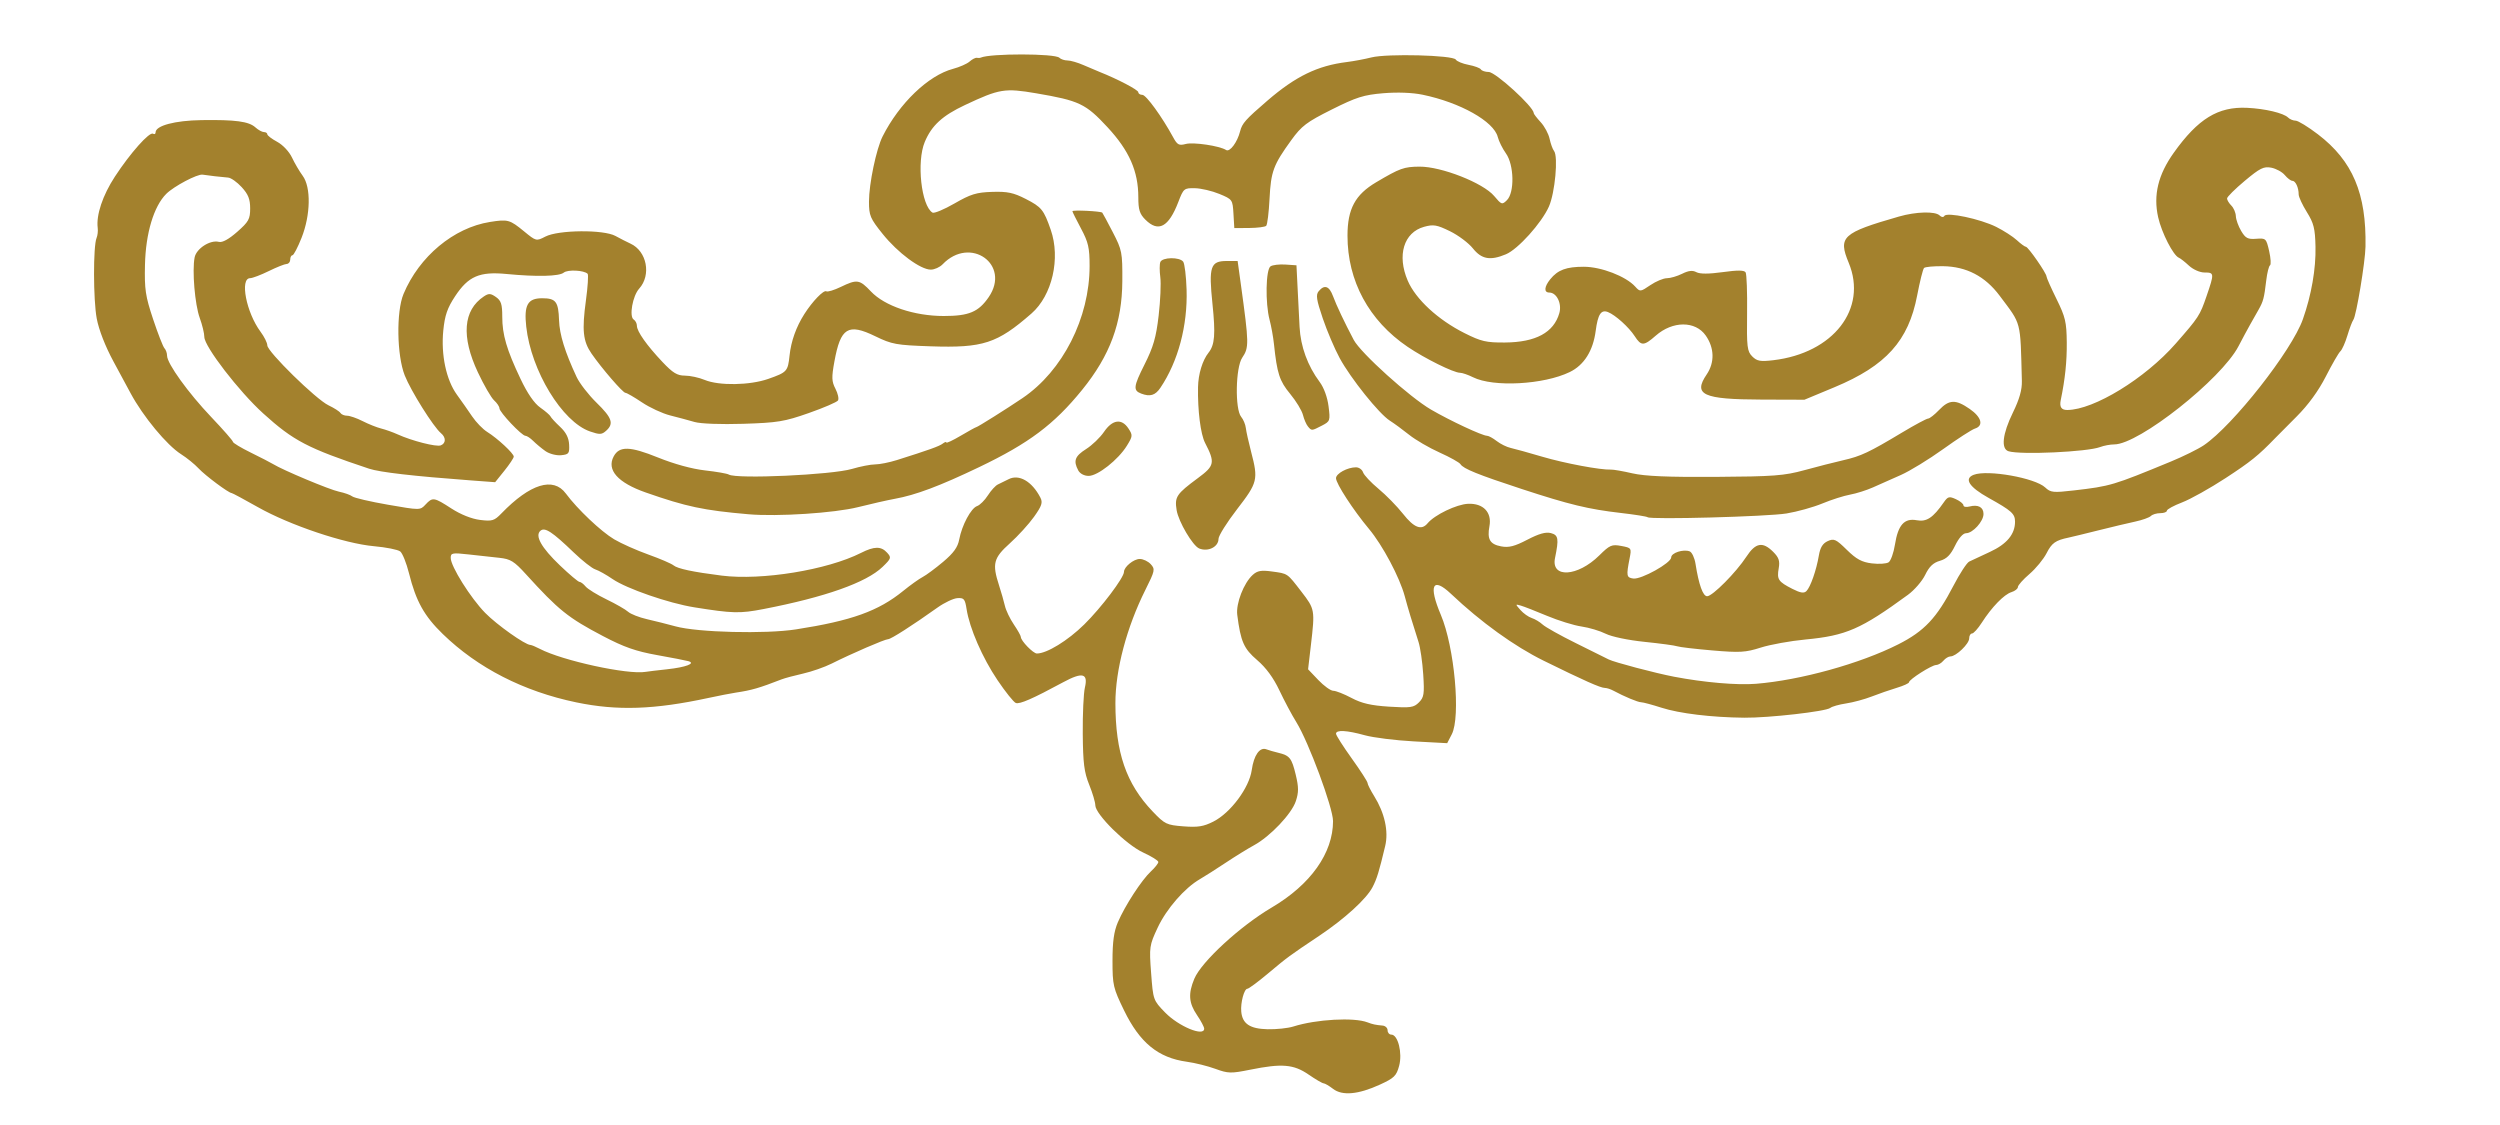 <?xml version="1.0"?><svg width="266.667" height="120" xmlns="http://www.w3.org/2000/svg">
 <title>blue print</title>

 <g>
  <title>Layer 1</title>
  <path fill="#a3812d" id="path1331" d="m142.188,116.141c-0.414,-0.318 -0.866,-0.582 -1.004,-0.586c-0.138,-0.004 -0.859,-0.426 -1.604,-0.938c-1.59,-1.094 -2.842,-1.199 -6.204,-0.52c-2.077,0.419 -2.367,0.413 -3.733,-0.087c-0.815,-0.298 -2.186,-0.639 -3.048,-0.757c-3.052,-0.42 -5.017,-2.026 -6.693,-5.472c-1.165,-2.396 -1.235,-2.697 -1.235,-5.307c0,-2.022 0.154,-3.125 0.571,-4.098c0.76,-1.772 2.533,-4.501 3.521,-5.42c0.439,-0.407 0.798,-0.862 0.798,-1.01c0,-0.148 -0.729,-0.603 -1.62,-1.011c-1.805,-0.826 -5.103,-4.083 -5.103,-5.039c0,-0.319 -0.294,-1.308 -0.653,-2.196c-0.537,-1.329 -0.659,-2.293 -0.686,-5.436c-0.018,-2.101 0.084,-4.315 0.227,-4.921c0.361,-1.528 -0.257,-1.683 -2.302,-0.578c-3.276,1.77 -4.658,2.375 -5.067,2.219c-0.23,-0.088 -1.106,-1.18 -1.947,-2.428c-1.615,-2.393 -2.988,-5.546 -3.303,-7.586c-0.167,-1.079 -0.281,-1.216 -0.974,-1.171c-0.432,0.028 -1.391,0.482 -2.132,1.01c-2.694,1.918 -4.963,3.37 -5.266,3.37c-0.343,0 -3.864,1.522 -6.013,2.599c-0.756,0.379 -2.132,0.86 -3.056,1.069c-0.924,0.209 -1.956,0.486 -2.292,0.617c-2.395,0.93 -3.197,1.162 -4.89,1.414c-0.504,0.075 -1.811,0.33 -2.903,0.566c-5.798,1.252 -9.728,1.384 -14.1,0.475c-5.63,-1.171 -10.513,-3.67 -14.244,-7.289c-1.986,-1.927 -2.861,-3.5 -3.605,-6.479c-0.273,-1.093 -0.695,-2.143 -0.939,-2.333c-0.244,-0.191 -1.504,-0.442 -2.801,-0.558c-3.136,-0.28 -8.974,-2.243 -12.364,-4.157c-1.469,-0.83 -2.735,-1.509 -2.811,-1.509c-0.313,0 -2.82,-1.867 -3.528,-2.629c-0.418,-0.449 -1.258,-1.131 -1.866,-1.515c-1.518,-0.958 -4.061,-4.03 -5.392,-6.513c-0.214,-0.399 -1.03,-1.911 -1.814,-3.362c-0.884,-1.635 -1.566,-3.383 -1.795,-4.6c-0.373,-1.984 -0.384,-7.725 -0.017,-8.591c0.11,-0.259 0.165,-0.74 0.122,-1.07c-0.176,-1.375 0.526,-3.473 1.833,-5.476c1.634,-2.503 3.687,-4.812 4.07,-4.576c0.149,0.092 0.27,0.028 0.27,-0.142c0,-0.717 2.061,-1.267 4.905,-1.309c3.615,-0.053 5.04,0.139 5.744,0.776c0.304,0.275 0.714,0.501 0.911,0.501c0.197,0 0.358,0.106 0.358,0.236c0,0.13 0.474,0.491 1.053,0.803c0.601,0.324 1.278,1.042 1.577,1.674c0.288,0.609 0.802,1.485 1.143,1.947c0.902,1.224 0.848,4.18 -0.12,6.619c-0.407,1.024 -0.845,1.862 -0.974,1.862c-0.129,0 -0.234,0.206 -0.234,0.458c0,0.252 -0.172,0.463 -0.382,0.468c-0.21,0.005 -1.07,0.348 -1.91,0.761c-0.84,0.413 -1.734,0.753 -1.986,0.755c-1.122,0.008 -0.412,3.664 1.11,5.712c0.398,0.535 0.723,1.189 0.723,1.454c0,0.67 5.2,5.765 6.526,6.394c0.598,0.284 1.171,0.65 1.272,0.814c0.101,0.164 0.422,0.297 0.712,0.297c0.291,0 1.039,0.26 1.662,0.578c0.623,0.318 1.512,0.672 1.975,0.788c0.463,0.115 1.254,0.397 1.758,0.626c1.53,0.694 4.118,1.354 4.594,1.172c0.565,-0.217 0.577,-0.842 0.025,-1.3c-0.8,-0.664 -3.211,-4.507 -3.866,-6.164c-0.845,-2.137 -0.914,-6.81 -0.128,-8.687c1.675,-4.001 5.349,-7.063 9.216,-7.679c1.916,-0.305 2.112,-0.252 3.641,1.002c1.287,1.055 1.303,1.059 2.275,0.556c1.388,-0.718 6.206,-0.761 7.469,-0.068c0.504,0.277 1.226,0.645 1.604,0.818c1.751,0.8 2.244,3.352 0.927,4.807c-0.697,0.77 -1.086,2.981 -0.58,3.294c0.187,0.116 0.341,0.414 0.341,0.663c0,0.601 1.048,2.086 2.731,3.866c1.101,1.165 1.572,1.452 2.386,1.452c0.558,0 1.508,0.206 2.112,0.458c1.52,0.635 4.82,0.582 6.781,-0.108c2.006,-0.706 2.095,-0.804 2.273,-2.489c0.162,-1.535 0.705,-3.057 1.58,-4.431c0.872,-1.367 2.061,-2.597 2.344,-2.422c0.137,0.085 0.829,-0.127 1.539,-0.469c1.738,-0.84 2.006,-0.799 3.214,0.481c1.469,1.558 4.622,2.621 7.773,2.621c2.683,0 3.708,-0.431 4.794,-2.016c2.379,-3.473 -1.97,-6.571 -4.915,-3.501c-0.301,0.313 -0.87,0.57 -1.264,0.57c-1.102,0 -3.513,-1.787 -5.133,-3.805c-1.335,-1.662 -1.46,-1.959 -1.46,-3.454c0,-1.888 0.779,-5.614 1.454,-6.952c1.787,-3.542 4.874,-6.503 7.513,-7.206c0.699,-0.186 1.494,-0.538 1.768,-0.781c0.273,-0.244 0.617,-0.421 0.764,-0.394c0.147,0.027 0.336,0.018 0.42,-0.021c1.008,-0.46 7.926,-0.45 8.388,0.012c0.16,0.16 0.552,0.291 0.872,0.291c0.319,0 1.082,0.22 1.696,0.49c0.614,0.269 1.391,0.599 1.727,0.732c1.918,0.761 4.126,1.918 4.126,2.163c0,0.156 0.195,0.283 0.433,0.283c0.401,0 2.09,2.326 3.285,4.525c0.44,0.81 0.622,0.907 1.341,0.715c0.817,-0.218 3.621,0.2 4.305,0.642c0.395,0.255 1.201,-0.822 1.497,-1.999c0.213,-0.848 0.58,-1.259 2.913,-3.269c3.012,-2.594 5.346,-3.728 8.472,-4.115c0.721,-0.089 1.9,-0.311 2.619,-0.492c1.678,-0.423 8.706,-0.243 8.998,0.23c0.118,0.19 0.731,0.443 1.363,0.562c0.632,0.119 1.224,0.337 1.316,0.486c0.092,0.149 0.469,0.273 0.837,0.276c0.73,0.006 4.795,3.716 4.795,4.377c0,0.094 0.335,0.532 0.745,0.974c0.41,0.442 0.838,1.24 0.952,1.773c0.114,0.533 0.327,1.118 0.473,1.3c0.463,0.578 0.104,4.473 -0.547,5.934c-0.784,1.758 -3.299,4.55 -4.583,5.086c-1.672,0.699 -2.597,0.534 -3.525,-0.629c-0.458,-0.574 -1.558,-1.398 -2.445,-1.831c-1.401,-0.685 -1.763,-0.746 -2.761,-0.47c-2.167,0.6 -2.907,3.04 -1.743,5.747c0.851,1.978 3.227,4.172 6.055,5.592c1.78,0.893 2.315,1.017 4.324,1.002c3.278,-0.026 5.197,-1.064 5.79,-3.134c0.292,-1.018 -0.282,-2.195 -1.071,-2.195c-0.59,0 -0.546,-0.617 0.101,-1.416c0.811,-1.001 1.706,-1.335 3.583,-1.335c1.847,0 4.488,1.019 5.478,2.113c0.521,0.576 0.549,0.573 1.618,-0.152c0.598,-0.406 1.392,-0.738 1.762,-0.738c0.371,0 1.103,-0.214 1.627,-0.475c0.684,-0.341 1.113,-0.389 1.522,-0.17c0.379,0.203 1.317,0.201 2.806,-0.005c1.599,-0.222 2.296,-0.215 2.444,0.025c0.114,0.184 0.185,2.142 0.157,4.35c-0.045,3.62 0.009,4.074 0.55,4.615c0.505,0.505 0.858,0.569 2.236,0.407c6.418,-0.754 10.087,-5.489 8.054,-10.394c-1.148,-2.77 -0.693,-3.189 5.362,-4.933c1.817,-0.523 3.873,-0.578 4.336,-0.115c0.199,0.199 0.403,0.217 0.509,0.046c0.266,-0.43 3.832,0.327 5.525,1.172c0.801,0.4 1.793,1.04 2.206,1.422c0.412,0.382 0.846,0.698 0.963,0.703c0.248,0.009 2.2,2.824 2.2,3.172c0,0.129 0.481,1.21 1.068,2.402c0.943,1.913 1.071,2.459 1.091,4.634c0.018,2.039 -0.174,3.878 -0.64,6.133c-0.154,0.745 0.058,1.069 0.697,1.066c2.835,-0.014 8.295,-3.356 11.554,-7.073c2.469,-2.816 2.587,-2.997 3.299,-5.072c0.837,-2.436 0.83,-2.52 -0.216,-2.52c-0.497,0 -1.212,-0.315 -1.662,-0.732c-0.435,-0.403 -0.915,-0.781 -1.069,-0.84c-0.598,-0.232 -1.845,-2.665 -2.216,-4.324c-0.529,-2.366 -0.002,-4.539 1.669,-6.881c2.589,-3.627 4.724,-4.935 7.817,-4.789c1.926,0.091 3.896,0.559 4.377,1.04c0.181,0.181 0.542,0.33 0.803,0.331c0.261,0.001 1.328,0.654 2.373,1.452c3.708,2.83 5.186,6.321 5.078,11.993c-0.032,1.655 -0.98,7.363 -1.295,7.793c-0.123,0.168 -0.409,0.924 -0.636,1.681c-0.227,0.756 -0.564,1.513 -0.75,1.681c-0.186,0.168 -0.882,1.373 -1.548,2.679c-0.79,1.547 -1.873,3.036 -3.115,4.278c-1.047,1.048 -2.081,2.088 -2.296,2.311c-1.788,1.85 -2.599,2.504 -5.263,4.245c-1.67,1.092 -3.768,2.265 -4.66,2.606c-0.893,0.342 -1.623,0.74 -1.623,0.884c0,0.145 -0.316,0.263 -0.703,0.263c-0.387,0 -0.839,0.136 -1.006,0.303c-0.167,0.167 -0.916,0.434 -1.666,0.595c-0.749,0.16 -2.532,0.585 -3.96,0.943c-1.429,0.358 -2.849,0.704 -3.157,0.768c-1.39,0.289 -1.781,0.567 -2.339,1.659c-0.328,0.642 -1.15,1.642 -1.828,2.223c-0.678,0.58 -1.233,1.205 -1.233,1.387c0,0.183 -0.309,0.428 -0.688,0.546c-0.787,0.244 -2.1,1.597 -3.17,3.266c-0.404,0.63 -0.87,1.146 -1.036,1.146c-0.166,0 -0.302,0.236 -0.302,0.525c0,0.575 -1.399,1.92 -1.997,1.92c-0.205,0 -0.545,0.206 -0.754,0.458c-0.209,0.252 -0.558,0.458 -0.774,0.458c-0.464,0 -2.893,1.544 -2.893,1.839c0,0.111 -0.584,0.378 -1.299,0.593c-0.714,0.215 -1.918,0.632 -2.674,0.927c-0.756,0.295 -1.987,0.629 -2.735,0.741c-0.748,0.113 -1.507,0.327 -1.688,0.477c-0.452,0.375 -6.572,1.072 -9.176,1.045c-3.497,-0.036 -6.911,-0.449 -8.836,-1.068c-0.994,-0.32 -1.97,-0.581 -2.169,-0.581c-0.34,0 -1.795,-0.608 -2.972,-1.242c-0.292,-0.157 -0.695,-0.286 -0.897,-0.286c-0.457,0 -2.209,-0.78 -6.518,-2.9c-3.129,-1.54 -6.701,-4.116 -9.888,-7.131c-1.97,-1.864 -2.426,-0.923 -1.086,2.239c1.453,3.427 2.133,10.869 1.164,12.741l-0.489,0.945l-3.56,-0.192c-1.958,-0.105 -4.312,-0.4 -5.231,-0.655c-1.925,-0.533 -3.066,-0.594 -3.066,-0.162c0,0.165 0.756,1.355 1.681,2.643c0.924,1.288 1.681,2.462 1.681,2.609c0,0.146 0.32,0.779 0.71,1.406c1.116,1.791 1.548,3.746 1.174,5.312c-0.663,2.775 -0.884,3.495 -1.351,4.395c-0.653,1.261 -2.974,3.377 -5.701,5.2c-3.194,2.135 -3.347,2.247 -5.479,4.035c-1.053,0.882 -2.03,1.604 -2.171,1.604c-0.343,0 -0.74,1.491 -0.652,2.445c0.12,1.293 0.925,1.829 2.812,1.873c0.936,0.022 2.17,-0.109 2.742,-0.291c2.434,-0.773 6.475,-0.999 7.916,-0.442c0.536,0.207 0.872,0.279 1.604,0.342c0.294,0.026 0.535,0.253 0.535,0.505c0,0.252 0.179,0.458 0.397,0.458c0.709,0 1.201,1.965 0.834,3.33c-0.29,1.075 -0.528,1.307 -2.06,2.009c-2.296,1.051 -4.004,1.205 -4.988,0.449zm-13.741,-6.415c0,-0.177 -0.344,-0.828 -0.764,-1.446c-0.883,-1.299 -0.956,-2.282 -0.289,-3.878c0.759,-1.817 4.886,-5.615 8.265,-7.606c4.144,-2.442 6.529,-5.806 6.532,-9.21c0.001,-1.418 -2.606,-8.447 -3.915,-10.556c-0.474,-0.763 -1.289,-2.292 -1.811,-3.398c-0.629,-1.331 -1.427,-2.418 -2.365,-3.219c-1.429,-1.221 -1.76,-1.974 -2.126,-4.828c-0.155,-1.207 0.694,-3.399 1.652,-4.265c0.49,-0.444 0.905,-0.519 2.023,-0.365c1.751,0.24 1.62,0.151 3.177,2.168c1.428,1.851 1.442,1.933 1.006,5.67l-0.303,2.598l1.092,1.146c0.601,0.63 1.319,1.146 1.596,1.146c0.277,0 1.151,0.344 1.943,0.765c1.082,0.575 2.076,0.806 4.007,0.929c2.292,0.146 2.634,0.097 3.183,-0.452c0.543,-0.543 0.597,-0.896 0.461,-2.991c-0.085,-1.307 -0.309,-2.857 -0.498,-3.446c-0.711,-2.216 -1.114,-3.556 -1.473,-4.89c-0.545,-2.023 -2.359,-5.437 -3.818,-7.182c-1.674,-2.002 -3.515,-4.835 -3.515,-5.407c0,-0.497 1.221,-1.163 2.133,-1.163c0.317,0 0.655,0.241 0.752,0.535c0.097,0.294 0.837,1.084 1.646,1.755c0.809,0.671 1.987,1.874 2.618,2.674c1.175,1.489 1.967,1.795 2.619,1.01c0.749,-0.903 3.101,-2.034 4.331,-2.083c1.614,-0.064 2.544,0.918 2.267,2.395c-0.26,1.387 0.051,1.922 1.247,2.147c0.824,0.155 1.43,0.001 2.797,-0.711c1.236,-0.643 1.968,-0.849 2.509,-0.706c0.804,0.213 0.867,0.592 0.442,2.661c-0.447,2.177 2.414,2.006 4.725,-0.282c1.116,-1.105 1.328,-1.196 2.339,-1.007c1.094,0.205 1.108,0.227 0.891,1.335c-0.364,1.86 -0.332,2.038 0.391,2.141c0.848,0.121 4.048,-1.661 4.048,-2.254c0,-0.482 1.29,-0.904 1.969,-0.644c0.243,0.093 0.524,0.693 0.624,1.332c0.349,2.225 0.79,3.454 1.24,3.454c0.569,0 3.092,-2.542 4.186,-4.218c0.978,-1.498 1.74,-1.636 2.857,-0.519c0.608,0.608 0.729,0.966 0.591,1.757c-0.207,1.189 -0.049,1.427 1.453,2.192c0.864,0.44 1.242,0.5 1.503,0.239c0.435,-0.435 1.063,-2.233 1.328,-3.802c0.144,-0.853 0.412,-1.286 0.945,-1.529c0.667,-0.304 0.878,-0.207 2.04,0.934c1.015,0.996 1.593,1.309 2.664,1.442c0.752,0.093 1.557,0.041 1.79,-0.116c0.232,-0.157 0.536,-1.005 0.675,-1.886c0.332,-2.102 1.002,-2.849 2.331,-2.6c1.045,0.196 1.732,-0.26 2.882,-1.914c0.431,-0.62 0.577,-0.658 1.29,-0.333c0.442,0.201 0.804,0.498 0.804,0.658c0,0.161 0.288,0.217 0.641,0.125c0.922,-0.241 1.499,0.066 1.499,0.797c0,0.787 -1.145,2.05 -1.86,2.05c-0.324,0 -0.782,0.519 -1.176,1.333c-0.481,0.993 -0.894,1.404 -1.621,1.613c-0.705,0.202 -1.138,0.616 -1.562,1.494c-0.323,0.668 -1.152,1.627 -1.842,2.131c-5.022,3.669 -6.594,4.354 -10.931,4.767c-1.621,0.154 -3.771,0.543 -4.777,0.865c-1.613,0.515 -2.222,0.551 -5.151,0.301c-1.827,-0.156 -3.514,-0.355 -3.749,-0.442c-0.235,-0.087 -1.802,-0.3 -3.481,-0.472c-1.755,-0.18 -3.522,-0.549 -4.156,-0.869c-0.607,-0.305 -1.766,-0.652 -2.577,-0.77c-0.811,-0.118 -2.461,-0.629 -3.667,-1.134c-1.206,-0.505 -2.468,-0.998 -2.804,-1.095c-0.6,-0.173 -0.601,-0.165 -0.036,0.475c0.316,0.358 0.856,0.74 1.199,0.849c0.343,0.109 0.866,0.422 1.161,0.695c0.295,0.274 1.888,1.165 3.538,1.981c1.65,0.816 3.229,1.6 3.508,1.743c0.589,0.301 4.974,1.459 6.98,1.844c3.198,0.613 6.713,0.917 8.731,0.754c4.735,-0.381 11.121,-2.152 15.186,-4.21c2.773,-1.404 4.092,-2.806 5.879,-6.248c0.672,-1.295 1.429,-2.455 1.681,-2.578c0.252,-0.123 1.251,-0.59 2.221,-1.038c1.795,-0.831 2.669,-1.883 2.669,-3.217c0,-0.847 -0.357,-1.168 -2.827,-2.543c-2.072,-1.153 -2.648,-2.05 -1.579,-2.46c1.479,-0.568 6.537,0.33 7.626,1.353c0.577,0.542 0.852,0.571 3.062,0.314c3.908,-0.454 4.162,-0.529 10.35,-3.083c1.332,-0.55 2.91,-1.331 3.508,-1.736c3.111,-2.111 9.379,-10.085 10.563,-13.439c0.911,-2.579 1.398,-5.377 1.347,-7.737c-0.042,-1.941 -0.183,-2.507 -0.922,-3.694c-0.48,-0.771 -0.873,-1.619 -0.873,-1.885c0,-0.729 -0.334,-1.45 -0.671,-1.45c-0.165,0 -0.529,-0.275 -0.808,-0.61c-0.279,-0.336 -0.928,-0.691 -1.442,-0.791c-0.804,-0.155 -1.2,0.041 -2.827,1.401c-1.041,0.87 -1.892,1.716 -1.892,1.882c0,0.166 0.206,0.507 0.458,0.759c0.252,0.252 0.468,0.758 0.481,1.124c0.012,0.366 0.268,1.078 0.568,1.583c0.461,0.775 0.71,0.904 1.605,0.834c1.027,-0.08 1.07,-0.039 1.378,1.306c0.175,0.764 0.216,1.452 0.092,1.528c-0.124,0.077 -0.304,0.795 -0.399,1.597c-0.228,1.912 -0.312,2.231 -0.824,3.139c-0.237,0.42 -0.643,1.138 -0.902,1.594c-0.259,0.457 -0.813,1.488 -1.232,2.292c-1.833,3.52 -10.631,10.477 -13.25,10.477c-0.424,0 -1.106,0.127 -1.516,0.283c-1.362,0.518 -8.459,0.844 -9.761,0.449c-0.833,-0.253 -0.654,-1.845 0.463,-4.132c0.694,-1.422 0.978,-2.423 0.954,-3.362c-0.173,-6.573 -0.006,-5.935 -2.373,-9.101c-1.549,-2.072 -3.538,-3.11 -6.029,-3.146c-0.999,-0.014 -1.914,0.071 -2.033,0.19c-0.119,0.119 -0.449,1.437 -0.734,2.93c-0.923,4.837 -3.32,7.498 -8.814,9.787l-3.209,1.336l-4.584,-0.015c-6.245,-0.02 -7.317,-0.511 -5.845,-2.68c0.866,-1.276 0.829,-2.829 -0.1,-4.153c-1.106,-1.579 -3.526,-1.572 -5.333,0.015c-1.269,1.114 -1.554,1.122 -2.238,0.061c-0.622,-0.964 -2.07,-2.27 -2.861,-2.579c-0.733,-0.287 -1.074,0.238 -1.305,2.001c-0.278,2.131 -1.236,3.654 -2.768,4.398c-2.771,1.346 -8.148,1.637 -10.311,0.558c-0.53,-0.264 -1.157,-0.48 -1.393,-0.48c-0.678,0 -3.744,-1.518 -5.588,-2.767c-4.131,-2.799 -6.422,-7.035 -6.416,-11.867c0.003,-2.846 0.82,-4.363 3.06,-5.688c2.535,-1.499 2.958,-1.652 4.616,-1.666c2.327,-0.02 6.795,1.736 7.967,3.131c0.785,0.934 0.849,0.955 1.364,0.445c0.826,-0.817 0.764,-3.766 -0.105,-4.984c-0.367,-0.514 -0.76,-1.306 -0.874,-1.758c-0.416,-1.657 -4,-3.672 -8.015,-4.505c-1.086,-0.225 -2.678,-0.286 -4.188,-0.16c-2.095,0.175 -2.866,0.418 -5.501,1.737c-2.69,1.346 -3.218,1.746 -4.323,3.272c-1.91,2.637 -2.168,3.333 -2.316,6.242c-0.074,1.468 -0.235,2.769 -0.356,2.891c-0.121,0.122 -0.937,0.226 -1.812,0.233l-1.591,0.012l-0.09,-1.53c-0.088,-1.506 -0.111,-1.539 -1.51,-2.117c-0.781,-0.323 -1.955,-0.597 -2.609,-0.609c-1.147,-0.021 -1.21,0.031 -1.759,1.463c-1.033,2.694 -2.128,3.282 -3.52,1.89c-0.61,-0.61 -0.75,-1.057 -0.75,-2.385c0,-2.776 -0.968,-4.974 -3.295,-7.481c-2.324,-2.504 -3.005,-2.827 -7.605,-3.611c-3.354,-0.571 -3.907,-0.48 -7.59,1.252c-2.413,1.135 -3.557,2.186 -4.291,3.942c-0.884,2.116 -0.372,6.795 0.825,7.534c0.174,0.107 1.231,-0.333 2.349,-0.977c1.723,-0.993 2.337,-1.182 4.02,-1.235c1.63,-0.051 2.273,0.084 3.58,0.754c1.688,0.865 1.921,1.153 2.665,3.29c1.062,3.049 0.153,7 -2.054,8.928c-3.667,3.203 -5.172,3.693 -10.761,3.501c-3.663,-0.125 -4.122,-0.209 -5.894,-1.07c-2.913,-1.417 -3.706,-0.93 -4.366,2.682c-0.312,1.708 -0.296,2.133 0.112,2.921c0.262,0.507 0.384,1.067 0.27,1.243c-0.114,0.176 -1.513,0.779 -3.11,1.34c-2.602,0.914 -3.328,1.034 -6.99,1.15c-2.382,0.076 -4.549,-0.005 -5.195,-0.193c-0.61,-0.178 -1.783,-0.493 -2.608,-0.701c-0.825,-0.208 -2.18,-0.836 -3.01,-1.394c-0.831,-0.559 -1.623,-1.016 -1.761,-1.016c-0.274,0 -2.534,-2.617 -3.62,-4.191c-0.906,-1.313 -1.028,-2.48 -0.595,-5.658c0.2,-1.467 0.282,-2.749 0.183,-2.849c-0.383,-0.383 -2.132,-0.469 -2.546,-0.125c-0.484,0.402 -2.863,0.459 -6.097,0.147c-2.887,-0.279 -4.08,0.236 -5.488,2.366c-0.834,1.262 -1.101,2.034 -1.264,3.651c-0.261,2.596 0.307,5.279 1.452,6.858c0.469,0.647 1.2,1.688 1.623,2.315c0.424,0.626 1.149,1.373 1.612,1.659c1.091,0.676 2.828,2.29 2.828,2.628c0,0.145 -0.446,0.819 -0.992,1.498l-0.992,1.234l-2.599,-0.193c-6.084,-0.451 -9.706,-0.868 -10.85,-1.249c-6.562,-2.186 -8.06,-2.968 -11.292,-5.895c-2.586,-2.342 -6.28,-7.141 -6.28,-8.157c0,-0.378 -0.22,-1.288 -0.488,-2.024c-0.52,-1.424 -0.827,-5.059 -0.547,-6.461c0.19,-0.95 1.671,-1.897 2.59,-1.656c0.367,0.096 1.056,-0.282 1.951,-1.069c1.227,-1.08 1.383,-1.362 1.383,-2.499c0,-0.991 -0.204,-1.504 -0.9,-2.266c-0.495,-0.542 -1.148,-1.003 -1.452,-1.024c-0.622,-0.044 -2.214,-0.227 -2.719,-0.312c-0.547,-0.092 -3.07,1.24 -3.877,2.047c-1.332,1.332 -2.194,4.201 -2.271,7.562c-0.06,2.631 0.044,3.334 0.866,5.806c0.514,1.547 1.06,2.944 1.212,3.103c0.152,0.16 0.277,0.517 0.277,0.793c0,0.832 2.251,3.959 4.713,6.546c1.274,1.339 2.316,2.529 2.316,2.645c0,0.116 0.859,0.633 1.91,1.149c1.051,0.516 2.116,1.065 2.368,1.221c1.054,0.65 6.041,2.739 7.029,2.943c0.588,0.122 1.229,0.35 1.425,0.507c0.195,0.157 1.903,0.555 3.795,0.884c3.436,0.598 3.441,0.598 4.012,-0.015c0.755,-0.811 0.898,-0.789 2.768,0.422c0.984,0.637 2.155,1.105 3.042,1.215c1.304,0.162 1.525,0.095 2.292,-0.698c3.058,-3.157 5.528,-3.922 6.862,-2.123c1.242,1.675 3.755,4.057 5.16,4.89c0.747,0.443 2.384,1.173 3.639,1.622c1.255,0.449 2.465,0.969 2.69,1.155c0.433,0.359 2.072,0.708 5.147,1.095c4.267,0.537 11.251,-0.602 14.852,-2.423c1.423,-0.72 2.149,-0.725 2.788,-0.019c0.471,0.52 0.44,0.614 -0.487,1.511c-1.727,1.669 -6.126,3.227 -12.705,4.499c-2.523,0.488 -3.293,0.468 -7.384,-0.187c-2.718,-0.435 -7.216,-1.99 -8.704,-3.009c-0.675,-0.463 -1.508,-0.929 -1.851,-1.036c-0.343,-0.107 -1.374,-0.917 -2.292,-1.799c-2.296,-2.207 -3.078,-2.721 -3.548,-2.33c-0.635,0.527 0.075,1.798 2.071,3.706c1.011,0.966 1.949,1.757 2.085,1.757c0.136,0 0.431,0.222 0.655,0.493c0.225,0.271 1.227,0.889 2.227,1.373c1,0.484 2.038,1.08 2.306,1.323c0.269,0.243 1.174,0.599 2.013,0.79c0.838,0.192 2.212,0.537 3.052,0.767c2.358,0.647 9.581,0.828 12.835,0.321c5.937,-0.924 8.79,-1.948 11.45,-4.111c0.751,-0.61 1.679,-1.274 2.063,-1.474c0.384,-0.2 1.372,-0.932 2.196,-1.627c1.107,-0.934 1.552,-1.552 1.706,-2.372c0.287,-1.529 1.259,-3.347 1.909,-3.57c0.297,-0.102 0.815,-0.616 1.151,-1.142c0.336,-0.526 0.817,-1.051 1.07,-1.165c0.252,-0.114 0.763,-0.365 1.136,-0.557c1.113,-0.574 2.498,0.226 3.392,1.96c0.272,0.528 0.157,0.877 -0.677,2.05c-0.553,0.778 -1.714,2.051 -2.581,2.83c-1.746,1.569 -1.9,2.171 -1.151,4.482c0.234,0.72 0.516,1.705 0.627,2.189c0.111,0.484 0.539,1.375 0.95,1.981c0.412,0.606 0.748,1.206 0.748,1.334c0,0.406 1.317,1.765 1.711,1.765c1.063,0 3.294,-1.369 5.053,-3.1c1.816,-1.788 4.238,-4.993 4.238,-5.608c0,-0.53 1.034,-1.377 1.681,-1.377c0.368,0 0.898,0.253 1.179,0.563c0.479,0.529 0.445,0.691 -0.572,2.724c-2,3.998 -3.206,8.551 -3.202,12.094c0.005,5.275 1.142,8.583 3.968,11.547c1.3,1.362 1.485,1.452 3.282,1.592c1.543,0.12 2.152,0.023 3.203,-0.51c1.833,-0.929 3.823,-3.602 4.089,-5.492c0.225,-1.594 0.856,-2.484 1.566,-2.212c0.246,0.094 0.813,0.259 1.259,0.365c1.223,0.292 1.442,0.567 1.87,2.353c0.318,1.327 0.32,1.864 0.007,2.811c-0.446,1.352 -2.733,3.764 -4.461,4.703c-0.654,0.356 -2.014,1.195 -3.022,1.866c-1.008,0.671 -2.246,1.458 -2.75,1.75c-1.628,0.942 -3.564,3.165 -4.503,5.172c-0.884,1.889 -0.908,2.057 -0.699,4.848c0.215,2.867 0.227,2.902 1.488,4.199c1.448,1.49 4.172,2.619 4.172,1.729zm-0.529,-51.22c-0.69,-0.279 -2.216,-2.866 -2.411,-4.089c-0.227,-1.42 -0.025,-1.724 2.278,-3.426c1.775,-1.311 1.842,-1.646 0.758,-3.745c-0.48,-0.928 -0.799,-3.457 -0.753,-5.949c0.026,-1.398 0.473,-2.863 1.122,-3.678c0.665,-0.835 0.754,-1.953 0.415,-5.231c-0.408,-3.96 -0.211,-4.548 1.525,-4.548l1.162,0l0.348,2.521c0.87,6.312 0.877,6.704 0.14,7.796c-0.707,1.047 -0.784,5.493 -0.11,6.306c0.23,0.277 0.453,0.81 0.496,1.185c0.043,0.375 0.299,1.526 0.568,2.559c0.772,2.956 0.697,3.26 -1.496,6.102c-1.093,1.415 -1.986,2.841 -1.986,3.169c0,0.856 -1.111,1.411 -2.057,1.028zm47.825,-3.335c-0.078,-0.078 -1.366,-0.284 -2.862,-0.456c-3.447,-0.398 -5.479,-0.889 -10.56,-2.554c-4.672,-1.531 -6.241,-2.166 -6.538,-2.647c-0.115,-0.186 -1.116,-0.746 -2.225,-1.243c-1.108,-0.497 -2.571,-1.349 -3.249,-1.892c-0.679,-0.543 -1.605,-1.222 -2.059,-1.509c-1.141,-0.72 -4.168,-4.495 -5.351,-6.673c-0.539,-0.993 -1.351,-2.899 -1.804,-4.236c-0.678,-2.003 -0.755,-2.513 -0.433,-2.9c0.609,-0.734 1.125,-0.557 1.524,0.524c0.365,0.988 1.224,2.802 2.213,4.672c0.74,1.398 5.967,6.11 8.248,7.436c2.054,1.194 5.473,2.79 5.975,2.79c0.166,0 0.631,0.255 1.031,0.566c0.401,0.311 1.073,0.641 1.493,0.733c0.42,0.092 1.933,0.512 3.362,0.934c2.392,0.706 6.238,1.427 7.334,1.375c0.252,-0.012 1.284,0.168 2.292,0.401c1.315,0.303 3.823,0.409 8.862,0.376c6.202,-0.041 7.317,-0.125 9.474,-0.717c1.345,-0.369 3.205,-0.845 4.135,-1.057c1.896,-0.434 2.737,-0.829 6.288,-2.959c1.363,-0.817 2.609,-1.486 2.77,-1.486c0.161,0 0.688,-0.413 1.171,-0.917c1.08,-1.127 1.769,-1.15 3.269,-0.111c1.268,0.879 1.51,1.793 0.555,2.096c-0.334,0.106 -1.858,1.09 -3.386,2.188c-1.528,1.097 -3.558,2.34 -4.511,2.761c-0.953,0.421 -2.293,1.017 -2.977,1.323c-0.684,0.306 -1.784,0.654 -2.445,0.773c-0.66,0.119 -1.987,0.542 -2.948,0.941c-0.961,0.399 -2.68,0.879 -3.82,1.067c-2.05,0.338 -14.551,0.676 -14.827,0.401zm-95.887,-0.315c-4.813,-0.419 -6.625,-0.803 -10.974,-2.323c-2.983,-1.043 -4.195,-2.405 -3.423,-3.848c0.601,-1.123 1.734,-1.095 4.724,0.115c1.715,0.694 3.637,1.222 5.012,1.376c1.227,0.138 2.37,0.337 2.541,0.442c0.81,0.501 10.999,0.037 13.139,-0.599c0.893,-0.265 2.006,-0.482 2.474,-0.482c0.468,0 1.509,-0.208 2.313,-0.461c3.443,-1.086 4.541,-1.48 4.9,-1.761c0.21,-0.164 0.382,-0.216 0.382,-0.115c0,0.1 0.694,-0.227 1.541,-0.727c0.848,-0.5 1.59,-0.909 1.65,-0.909c0.13,0 3.256,-1.964 4.934,-3.101c4.291,-2.906 7.154,-8.545 7.154,-14.09c0,-1.949 -0.133,-2.531 -0.917,-3.999c-0.504,-0.945 -0.917,-1.775 -0.917,-1.844c0,-0.153 3.042,-0.006 3.187,0.154c0.056,0.062 0.564,1.007 1.129,2.1c0.978,1.894 1.025,2.136 1.009,5.195c-0.024,4.462 -1.306,7.931 -4.293,11.613c-2.983,3.678 -5.665,5.69 -10.989,8.24c-4.194,2.009 -6.76,2.973 -8.99,3.376c-0.756,0.137 -2.518,0.536 -3.915,0.887c-2.515,0.632 -8.599,1.028 -11.671,0.761zm35.155,-4.686c-0.542,-1.013 -0.356,-1.515 0.841,-2.271c0.637,-0.402 1.496,-1.228 1.91,-1.835c0.9,-1.321 1.887,-1.454 2.609,-0.353c0.465,0.71 0.455,0.821 -0.171,1.834c-0.924,1.495 -3.105,3.217 -4.075,3.217c-0.476,0 -0.926,-0.238 -1.115,-0.591zm-56.834,-2.054c-0.41,-0.29 -0.994,-0.776 -1.299,-1.08c-0.304,-0.304 -0.681,-0.553 -0.836,-0.553c-0.388,0 -2.766,-2.517 -2.77,-2.932c-0.002,-0.184 -0.258,-0.565 -0.569,-0.847c-0.311,-0.282 -1.09,-1.628 -1.73,-2.992c-1.79,-3.815 -1.568,-6.627 0.639,-8.092c0.52,-0.346 0.719,-0.336 1.289,0.063c0.55,0.385 0.673,0.768 0.673,2.087c0,1.937 0.466,3.525 1.958,6.664c0.731,1.54 1.459,2.594 2.102,3.045c0.541,0.38 1.031,0.804 1.089,0.942c0.058,0.139 0.517,0.636 1.019,1.106c0.633,0.591 0.929,1.174 0.964,1.898c0.046,0.951 -0.032,1.052 -0.866,1.132c-0.506,0.048 -1.251,-0.149 -1.662,-0.44zm4.754,-2.096c-2.966,-1.026 -6.278,-6.47 -6.799,-11.176c-0.255,-2.305 0.151,-3.031 1.694,-3.031c1.466,0 1.74,0.358 1.806,2.356c0.051,1.518 0.625,3.371 1.876,6.048c0.314,0.672 1.27,1.905 2.125,2.739c1.661,1.621 1.869,2.232 1.019,2.994c-0.466,0.418 -0.688,0.427 -1.722,0.069zm76.58,-0.533c-0.175,-0.211 -0.414,-0.766 -0.531,-1.232c-0.117,-0.467 -0.732,-1.476 -1.365,-2.243c-1.137,-1.376 -1.396,-2.171 -1.726,-5.309c-0.08,-0.756 -0.29,-1.925 -0.469,-2.598c-0.47,-1.773 -0.404,-5.365 0.104,-5.697c0.226,-0.148 0.941,-0.233 1.588,-0.189l1.177,0.08l0.114,2.292c0.063,1.261 0.16,3.186 0.217,4.278c0.108,2.093 0.861,4.155 2.146,5.878c0.449,0.601 0.824,1.631 0.945,2.59c0.194,1.54 0.171,1.607 -0.71,2.063c-1.098,0.568 -1.091,0.567 -1.49,0.087zm-17.787,-3.506c-0.871,-0.331 -0.823,-0.748 0.351,-3.085c0.953,-1.897 1.243,-2.899 1.515,-5.242c0.185,-1.593 0.264,-3.432 0.176,-4.087c-0.088,-0.655 -0.087,-1.38 0.002,-1.612c0.203,-0.528 2.06,-0.557 2.44,-0.039c0.154,0.21 0.316,1.551 0.361,2.98c0.12,3.83 -0.902,7.662 -2.792,10.467c-0.549,0.814 -1.1,0.98 -2.053,0.618zm-50.557,29.406c1.998,-0.214 3.075,-0.624 2.264,-0.862c-0.247,-0.073 -1.753,-0.365 -3.345,-0.65c-2.261,-0.405 -3.524,-0.848 -5.765,-2.024c-3.73,-1.958 -4.738,-2.767 -8.229,-6.61c-1.247,-1.373 -1.635,-1.612 -2.821,-1.74c-0.756,-0.082 -2.235,-0.244 -3.285,-0.361c-1.751,-0.195 -1.91,-0.164 -1.91,0.372c0,0.896 2.11,4.262 3.675,5.862c1.243,1.271 4.268,3.415 4.825,3.42c0.115,0.001 0.572,0.191 1.015,0.422c2.407,1.256 9.382,2.772 11.265,2.449c0.252,-0.043 1.292,-0.168 2.312,-0.277z"/>
 </g>
</svg>